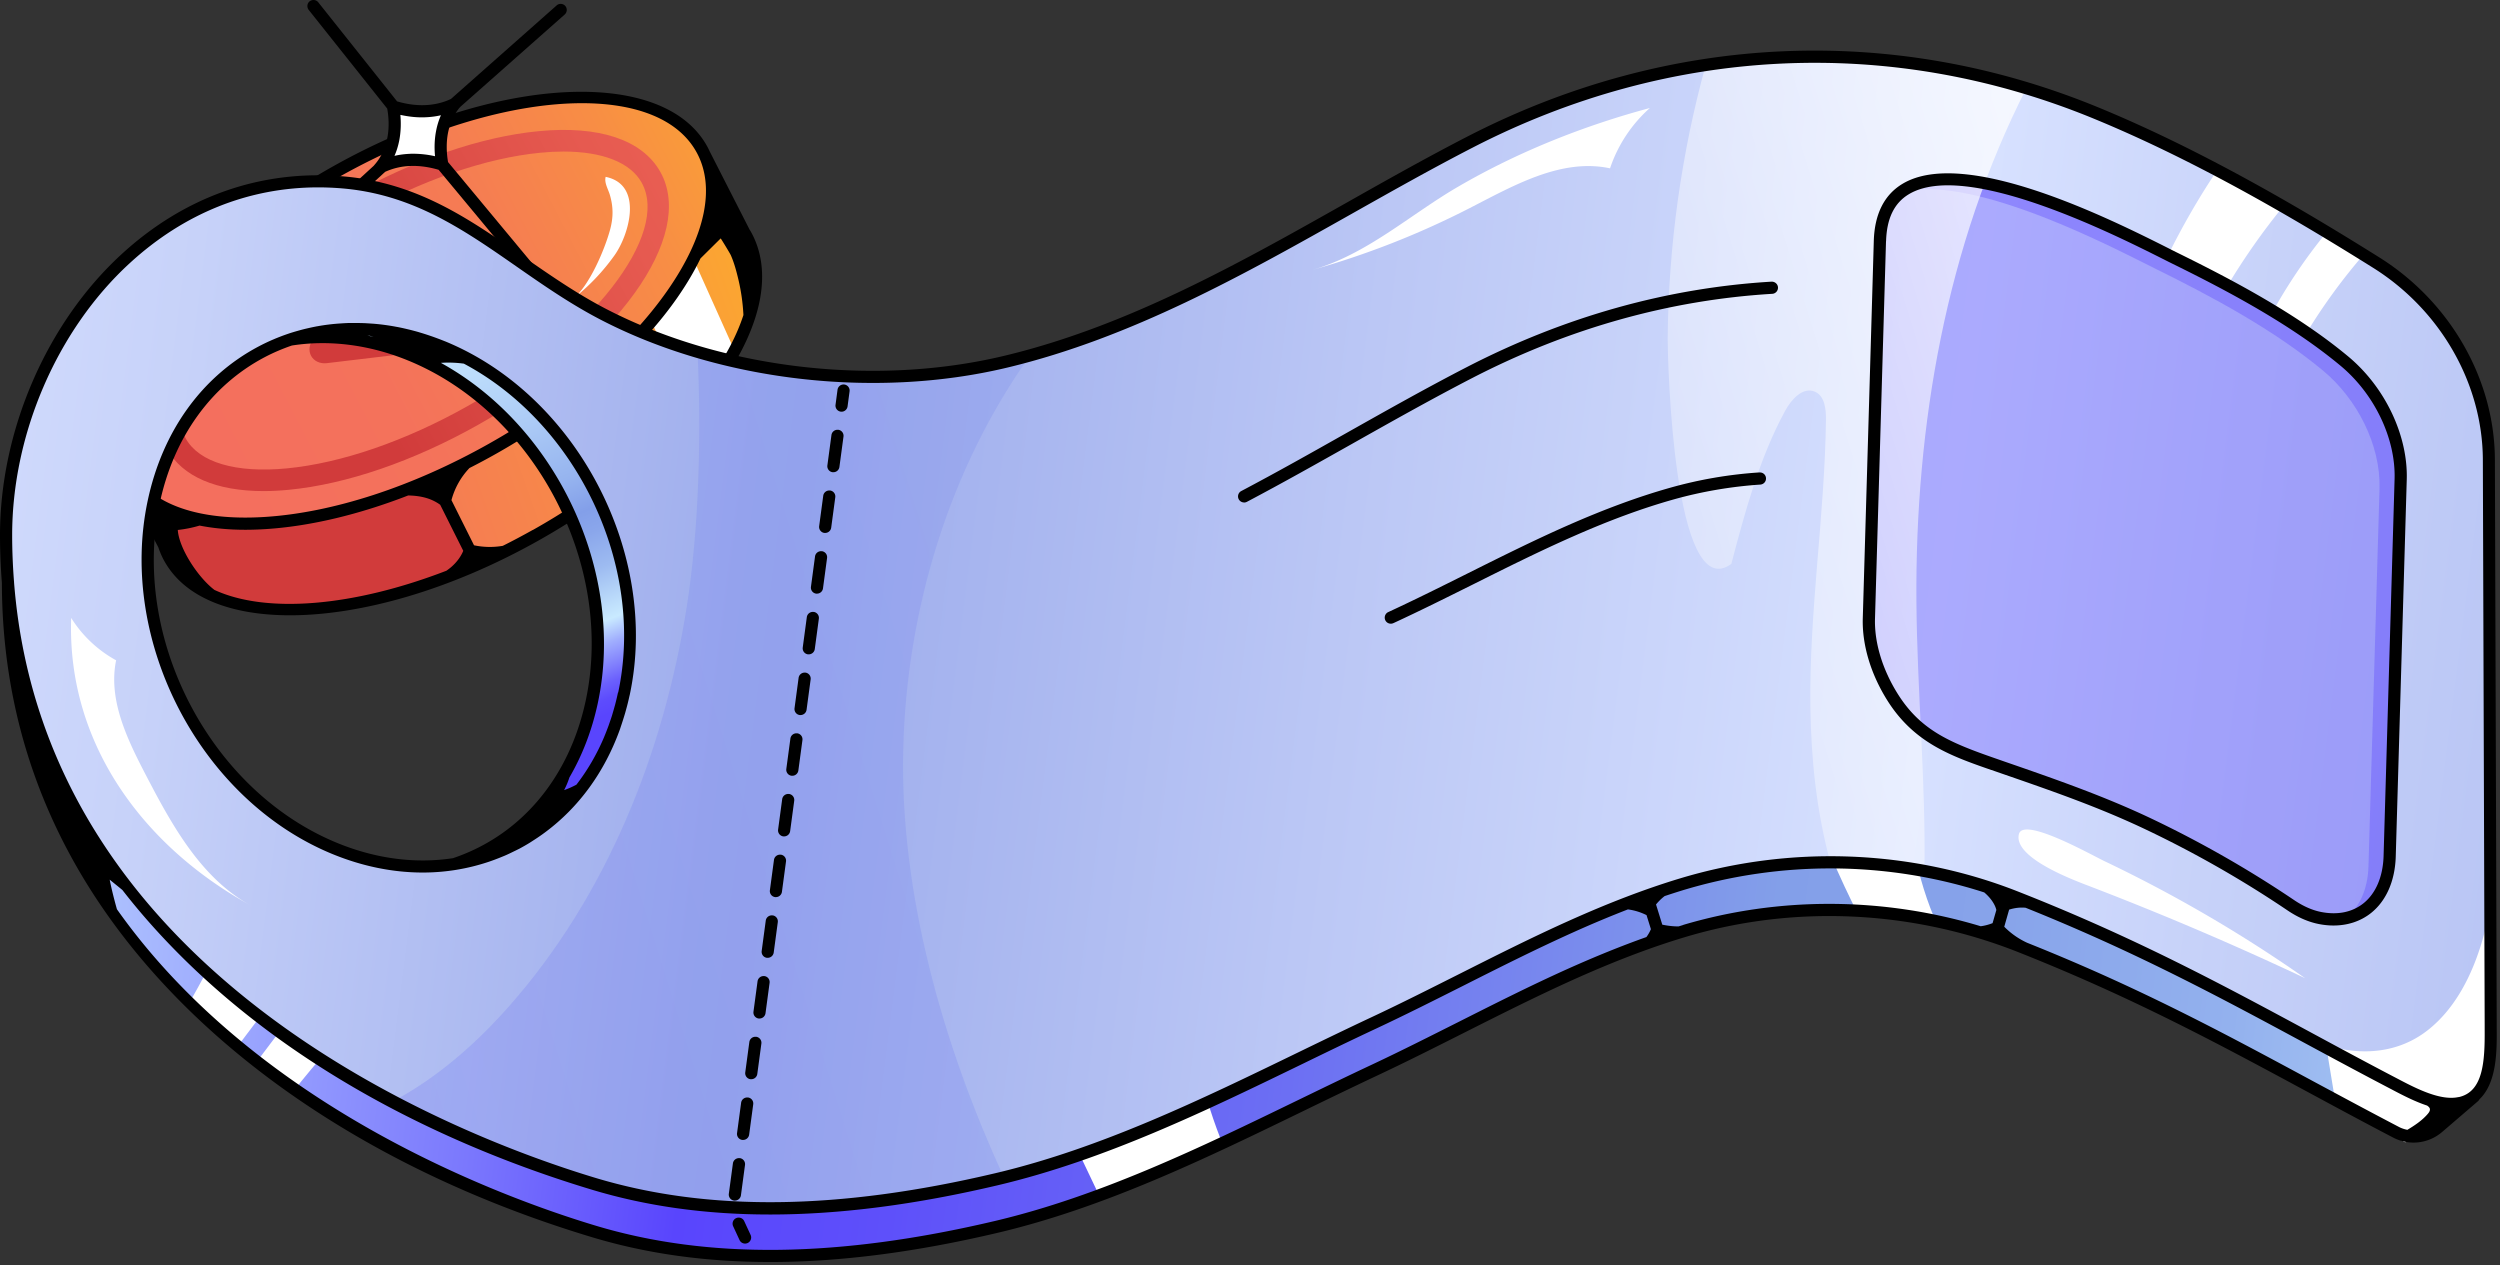 <svg width="411" height="208" fill="none" xmlns="http://www.w3.org/2000/svg"><rect width="100%" height="100%" fill="#333333" stroke="none"/><path d="M120.42 56.925c-1.66 3.22-3.92 6.53-6.73 9.83-6.31 7.48-15.36 14.9-26.25 21.03-3.09 1.75-6.21 3.3-9.29 4.67-22.96 10.23-44.61 10.24-50.86-.85-.18-.32-.34-.64-.5-.97-5.81-12.74 9.52-34.11 35.01-48.44 26.13-14.71 53.07-16.41 60.14-3.82 2.82 5.03 2.07 11.57-1.52 18.54v.01z" fill="url(#a)"/><path d="M77.67 92.365c-22.96 10.23-44.61 10.24-50.86-.85-.18-.32-.34-.64-.5-.97l2.8-12.62 42.49.73 6.07 13.7v.01z" fill="#D13B3B"/><path d="M120.45 56.955c-1.66 3.22-3.92 6.53-6.73 9.83l-8-16.75 5.82-12.92 8.91 19.84z" fill="#fff"/><path d="M80.823 73.833c26.135-14.696 41.583-36.815 34.504-49.403-7.078-12.589-34.004-10.88-60.138 3.816C29.054 42.943 13.606 65.061 20.684 77.65c7.08 12.588 34.004 10.88 60.14-3.817z" fill="url(#b)"/><path d="M43.33 80.735c-7.78 0-13.34-2.39-15.87-6.89-2.96-5.26-1.29-12.56 4.68-20.56 5.68-7.6 14.66-15.07 25.29-21.05 10.63-5.98 21.68-9.77 31.12-10.67 9.94-.96 17.041 1.42 20.001 6.68 5.93 10.55-7.23 28.82-29.97 41.61-10.63 5.98-21.68 9.77-31.12 10.67-1.44.14-2.81.21-4.13.21zm49.3-55.82c-1.19 0-2.44.06-3.75.19-8.96.86-19.52 4.49-29.72 10.23-10.21 5.74-18.8 12.87-24.18 20.08-5.01 6.71-6.63 12.8-4.43 16.7 2.2 3.91 8.24 5.69 16.58 4.89 8.96-.86 19.52-4.49 29.72-10.23 20.3-11.42 33.411-28.26 28.621-36.78-1.85-3.29-6.44-5.08-12.83-5.08h-.01z" fill="url(#c)"/><path d="M123.45 38.095c-.07-.13-.16-.24-.23-.37l-6.51-12.76c-.16-.34-.32-.68-.51-1.01-7.34-13.05-34.93-11.51-61.51 3.43-12.77 7.18-23.44 16.34-30.04 25.79-6.75 9.66-8.47 18.53-4.85 24.98.04.06.08.12.11.18l6.12 11.65c.27.8.6 1.58 1.02 2.31 3.34 5.95 10.89 8.86 20.63 8.86 11.64 0 26.41-4.16 40.87-12.3 12.77-7.18 23.44-16.34 30.04-25.79 6.75-9.66 8.47-18.53 4.85-24.98l.01.01zM21.66 77.345l-.16-.31s-.03-.03-.04-.05c-3.09-5.72-1.38-13.76 4.84-22.67 6.43-9.21 16.87-18.16 29.38-25.19 14.27-8.03 28.78-12.16 40-12.16 8.92 0 15.77 2.61 18.78 7.97 3.23 5.74 1.54 13.85-4.75 22.85-6.43 9.21-16.87 18.16-29.38 25.19-12.51 7.04-25.58 11.3-36.79 12.01-10.84.69-18.59-2.03-21.88-7.64zm52.45 15.94c-.23.19-.47.36-.71.54-15.38 5.93-29.63 7.09-38.14 3.16-2.66-2.01-5.83-6.8-6.03-9.86 1.21-.13 2.41-.37 3.58-.72 2.29.45 4.81.69 7.54.69 1.08 0 2.18-.04 3.32-.11 7.27-.46 15.29-2.37 23.43-5.53 1.13.02 2.25.16 3.32.52.69.24 1.36.58 1.95 1.01l3.79 7.57c-.43 1.05-1.17 1.98-2.04 2.72l-.01.01zm13.47-6.16c-1.64.92-3.28 1.79-4.92 2.61-1.56.27-3.18.24-4.73-.09l-3.71-7.42c.52-1.97 1.55-3.81 2.96-5.28a111.337 111.337 0 0 0 17.35-10.91 8.97 8.97 0 0 1 3.17.47l4.86 8.87c-.17.86-.52 1.69-1 2.44-4.24 3.34-8.93 6.49-13.97 9.32l-.01-.01zm29.38-25.19c-2.56 3.66-5.76 7.28-9.46 10.76-.39.18-.78.34-1.18.49-.76.29-1.6.52-2.4.51l-4.31-7.87c-.01-1.9.55-3.81 1.57-5.41 3.99-3.7 7.44-7.56 10.17-11.48 1.53-2.2 2.8-4.35 3.81-6.45l3.32-3.29c.02-.02 1.55 2.48 1.67 2.77.56 1.27.93 2.68 1.25 4.02.45 1.91.72 3.85.82 5.81-1.03 3.18-2.78 6.58-5.26 10.13v.01z" fill="#000"/><path d="M94.14 49.175a34.76 34.76 0 0 0 6.88-7.19c2.43-3.42 4.8-11.62-1.45-12.91-.26 1 .43 2.02.72 3.06.55 1.94.54 3.65.01 5.62-.88 3.25-3.43 9.31-6.16 11.43v-.01z" fill="#fff"/><path d="M51.13 58.475c-.46-.88-.28-1.99.46-2.82l10.63-12c1.03-1.16 2.78-1.43 3.93-.6 1.14.82 1.24 2.43.21 3.59l-6.37 7.2 17.9-2.14c1.54-.18 2.8.81 2.83 2.22.03 1.41-1.2 2.7-2.73 2.88l-24.28 2.9c-1.1.13-2.12-.35-2.58-1.23zM67.28 40.135c-.64-1.22-.03-2.8 1.37-3.53 1.4-.73 3.05-.34 3.69.88.64 1.22.03 2.8-1.36 3.53h-.01c-1.4.74-3.05.35-3.69-.87v-.01z" fill="#D13B3B"/><path d="M63.04 27.075c3.01-.8 6.17-1 9.26-.58-.04-2.93-.04-5.99 1.32-8.59-2.93.71-6.02.77-8.97.18.24 1.58.49 3.18.35 4.77-.14 1.59-.69 3.21-1.84 4.32.35-.24.73-.43 1.14-.55" fill="#fff"/><path d="m75.58 17.695.11-.14 17.15-15.17c.41-.37.45-1 .09-1.41-.37-.41-1-.45-1.41-.09l-17.38 15.38c-1.3.62-2.76.97-4.35 1.02-1.46.05-2.98-.17-4.51-.62L52.32.375c-.34-.43-.97-.5-1.41-.16-.43.34-.5.97-.16 1.41l12.91 16.23c.21 1.18.38 2.93.02 4.8-.4 2.05-1.26 3.43-1.92 4.22l-.33.39-9.99 9.15a.997.997 0 0 0-.06 1.41c.2.21.47.32.74.32.24 0 .48-.09.68-.26l10.51-9.63c1.3-.59 2.72-.93 4.24-.97 1.47-.05 3.01.18 4.56.63l13.75 16.55c.2.24.48.36.77.36.23 0 .45-.08.64-.23.42-.35.48-.98.13-1.41l-13.74-16.54c-.28-1.64-.29-3.27-.02-4.73.31-1.62.98-3.08 1.92-4.23l.02.01zm-8.07 7.59c-.92.03-1.8.14-2.66.34.33-.74.61-1.61.8-2.6.28-1.51.28-2.95.17-4.14 1.36.3 2.71.45 4.02.4.92-.03 1.81-.14 2.65-.34-.36.82-.63 1.69-.8 2.6-.25 1.3-.31 2.71-.17 4.14a16.48 16.48 0 0 0-3.59-.41h-.43l.01.01z" fill="#000"/><path d="M409.49 172.225v-.03c-.05-19.21-.27-87.96-.27-87.96-.05-13.34-7.5-25.51-18.53-32.42-14.6-9.15-30.11-18.03-46.07-24.59-34.23-14.08-70.32-12.02-102.95 4.81-25.01 12.9-48.47 29.4-76.23 36.07-21.36 5.13-46.72 2.32-66.23-7.81-14.86-7.72-25.06-20.16-42.8-21.67-31.1-2.63-53.41 25.68-55.23 54.23-.08 1.26-.12 2.52-.12 3.77 0 28.07 11.8 51.01 29.77 68.79 5.25 5.2 11.03 9.95 17.2 14.27 14.96 10.47 32.2 18.34 49.7 23.61 18.87 5.67 40.85 5.22 66.19-.77 5.84-1.38 11.56-3.2 17.19-5.29 6.84-2.54 13.55-5.49 20.19-8.6 8.29-3.87 16.47-7.99 24.67-11.84 10.8-5.06 21.34-10.85 32.23-15.75 5.9-2.66 11.9-5.06 18.1-6.94 9.55-2.91 19.5-4.11 29.36-3.57 4.37.24 8.71.82 13 1.74 4.31.93 8.55 2.2 12.69 3.83 20.98 8.25 36.4 16.85 52.74 25.63 3.22 1.74 6.48 3.48 9.83 5.23.48.25 1 .52 1.56.8 1.77-1.23 3.39-2.66 5.05-4.04.94-.78 1.9-1.55 2.88-2.29 1.05-.81 2.12-1.6 3.19-2.38.2-.14.39-.29.59-.43.44-.32.88-.63 1.32-.95.33-.24.67-.47 1-.71 0-.52-.01-2.19-.02-4.74zm-306.86-58.21c-4.86 22.78-26.1 34.19-47.45 25.48-21.34-8.72-34.7-34.25-29.84-57.03 4.86-22.78 26.11-34.19 47.45-25.48 21.34 8.72 34.7 34.25 29.84 57.03z" fill="url(#d)"/><path d="m49.57 158.145-11.98-5.96c-2.02 4.55-4.3 8.98-6.82 13.27 2.5 2.48 5.14 4.85 7.87 7.13 3.63-4.82 7.27-9.64 10.93-14.44zM53.26 159.975c-1.16 1.52-2.33 3.03-3.49 4.55-2.67 3.52-5.32 7.05-7.98 10.58 2.02 1.58 4.06 3.13 6.18 4.61 4.29-5.42 8.87-10.61 13.72-15.54l-8.43-4.2zM201.24 188.665c-6.64 3.11-13.35 6.06-20.19 8.6-1.89-3.97-3.78-7.94-5.67-11.92l21.76-9.55c1 4.39 2.38 8.7 4.1 12.87zM318.6 152.305c-4.29-.92-8.63-1.5-13-1.74-1.64-3.22-3.17-6.5-4.59-9.83l13.69-.98c.78 4.32 2.1 8.55 3.9 12.55zM406.57 178.605l-.03.48c-1.07.78-2.14 1.57-3.19 2.38-.98.74-1.94 1.51-2.88 2.29-1.66 1.38-3.28 2.81-5.05 4.04-.56-.28-1.08-.55-1.56-.8-3.35-1.75-6.61-3.49-9.83-5.23l-1.44-8.8 23.69 2.79c.42.87.36 1.89.29 2.85z" fill="#fff"/><path d="m409.45 168.505-.08-25.2-.21-67.72c-.05-13.35-7.5-25.51-18.53-32.42-.69-.43-1.38-.86-2.07-1.28-2-1.25-4.02-2.49-6.06-3.71-2.37-1.43-4.76-2.84-7.17-4.22a300.16 300.16 0 0 0-10.83-5.98c-6.54-3.45-13.2-6.63-19.94-9.41-3.78-1.56-7.59-2.92-11.41-4.08-17.47-5.32-35.26-6.55-52.7-3.89-13.25 2.03-26.3 6.32-38.84 12.78-21.58 11.13-42.01 24.95-65.05 32.81-2.37.82-4.77 1.56-7.2 2.23-1.32.37-2.64.72-3.98 1.04-14.22 3.42-30.21 3.31-45.07-.12-1.9-.44-3.78-.94-5.64-1.48-5.43-1.61-10.66-3.68-15.52-6.21-14.86-7.72-25.06-20.16-42.8-21.67C23.88 27.225 1 58.205 1 87.975c0 1.65.04 3.29.12 4.91 2.04 40.72 29.3 70.17 63.39 88.22.9.47 1.8.94 2.7 1.4 9.78 4.97 20.07 9.01 30.46 12.13 18.87 5.68 40.85 5.22 66.19-.77.39-.09.79-.19 1.18-.29 1.48-.36 2.95-.75 4.41-1.17 19.63-5.58 38-15.6 56.46-24.26 10.8-5.07 21.34-10.85 32.23-15.76 5.9-2.65 11.9-5.05 18.1-6.94a85.35 85.35 0 0 1 24.67-3.69c5.19 0 10.37.47 15.47 1.42 5.07.95 10.07 2.38 14.91 4.28 20.3 7.98 35.39 16.29 51.14 24.77 3.75 2.02 7.53 4.05 11.43 6.09 2.54 1.32 6.29 3.32 9.49 3.15a5.4 5.4 0 0 0 1.07-.13c2.09-.47 3.32-1.85 4.03-3.63.67-1.63.9-3.58.98-5.45v-.03c.05-1.33.03-2.62.02-3.72zm-306.88-54.46c-4.86 22.78-26.1 34.19-47.45 25.48-21.34-8.72-34.7-34.25-29.84-57.03 4.86-22.78 26.11-34.19 47.45-25.48 21.34 8.72 34.7 34.25 29.84 57.03z" fill="url(#e)"/><path style="mix-blend-mode:multiply" opacity=".25" d="M165.04 193.575c-.39.1-.79.2-1.18.29-25.34 5.99-47.32 6.45-66.19.77-10.39-3.12-20.68-7.16-30.46-12.13-.9-.46-1.8-.93-2.7-1.4 7.24-3.82 13.66-9.44 19.12-15.61 16.09-18.19 25.47-41.67 29.26-65.66 2.06-13.07 2.42-28.64 1.78-41.98 1.86.54 3.74 1.04 5.64 1.48 14.86 3.43 30.85 3.54 45.07.12 1.34-.32 2.66-.67 3.98-1.04-13.31 18.65-20.33 41.86-20.87 64.89-.55 23.74 6.6 48.62 16.55 70.27z" fill="url(#f)"/><path d="M409.39 148.725c-.31 1.94-.71 3.87-1.26 5.76-1.62 5.59-4.38 11.27-9.06 14.92-4.79 3.73-10.74 4.18-16.39 2.51-.08.1-.17.2-.25.31 3.75 2.02 7.53 4.05 11.43 6.09 2.54 1.32 6.29 3.32 9.49 3.15a5.4 5.4 0 0 0 1.07-.13c2.09-.47 3.32-1.85 4.03-3.63.67-1.63.9-3.58.98-5.45v-.03c.05-1.33.03-2.62.02-3.72l-.06-19.78zM365.96 47.375c2.79-4.69 5.92-9.18 9.38-13.42a300.16 300.16 0 0 0-10.83-5.98c-3.05 4.55-5.78 9.31-8.2 14.22 3.18 1.78 6.38 3.57 9.65 5.18zM379.099 54.885c2.78-4.59 5.95-8.94 9.46-13-2-1.25-4.02-2.49-6.06-3.71a88.773 88.773 0 0 0-8.68 12.73c1.93 1.04 3.58 2.59 5.28 3.98z" fill="#fff"/><path d="M102.58 114.045c-3.32 15.59-14.32 25.85-27.76 27.98 10.98-3.7 19.59-13.19 22.46-26.67 4.86-22.78-8.5-48.31-29.84-57.03-6.75-2.76-13.49-3.5-19.71-2.5 7.58-2.57 16.28-2.37 25 1.19 21.35 8.71 34.71 34.25 29.85 57.03z" fill="url(#g)"/><path opacity=".35" d="M381.39 150.925c-1.72-.34-3.31-1.11-4.76-2.09-6.53-4.4-14.31-9.03-23.35-13.34-8.32-3.96-16.88-6.84-25.56-9.86-7.01-2.43-12.5-4.53-16.58-11.04-2.51-4.01-4-8.64-3.87-12.94l1.81-62c.66-22.55 40.56-1.1 48.61 2.86 9.5 4.68 19.63 10.1 27.75 16.86 5.49 4.57 9.46 12.13 9.25 19.41l-1.81 62c-.22 7.38-5.11 11.41-11.48 10.13l-.01.01z" fill="#5945FD"/><path opacity=".35" d="m394.69 78.785-1.81 62.01c-.17 5.64-3.06 9.32-7.27 10.17 2.25-1.74 3.66-4.7 3.77-8.59l1.81-62c.22-7.28-3.75-14.84-9.24-19.41-8.13-6.76-18.26-12.18-27.75-16.86-5.99-2.95-29.59-15.57-41.57-12.56 10.06-7.49 38.41 7.69 45.06 10.97 9.5 4.68 19.63 10.1 27.75 16.86 5.49 4.57 9.46 12.13 9.25 19.41z" fill="#5945FD"/><path d="M315.06 98.975c.12 14.73 1.55 29.49 1.32 44.2-5.1-.95-10.28-1.42-15.47-1.42-2.26-8.22-3.16-16.88-3.28-25.43-.22-15.86 2.36-31.48 2.56-47.33.02-1.77-.22-3.93-1.84-4.61-1.96-.82-3.85 1.27-4.86 3.13-4.26 7.84-6.58 16.56-8.86 25.19-9.57 7-10.48-34.08-10.46-36.95.11-15.24 2.22-30.47 6.28-45.16 17.44-2.66 35.23-1.43 52.7 3.89-13.18 25.86-18.32 55.41-18.09 84.49z" fill="url(#h)"/><path d="m327.39 126.585 1.78.62c8.21 2.84 15.97 5.53 23.67 9.2 8.03 3.82 15.84 8.28 23.22 13.26 1.7 1.15 3.42 1.9 5.12 2.24.84.17 1.66.25 2.46.25 2.32 0 4.45-.7 6.15-2.05 2.51-2 3.95-5.29 4.07-9.28l1.81-62c.21-7.24-3.56-15.17-9.61-20.21-8.35-6.95-18.82-12.49-27.95-16.99-.45-.22-1.01-.5-1.65-.83-9.11-4.58-33.31-16.76-43.66-10.59-3.02 1.8-4.62 4.97-4.75 9.42 0 .23-1.81 62-1.81 62-.13 4.36 1.3 9.16 4.02 13.5 4.42 7.05 10.58 9.19 17.1 11.46h.03zm-17.32-86.91c.11-3.77 1.34-6.31 3.77-7.76 9.41-5.61 33.74 6.63 41.73 10.65.65.33 1.21.61 1.66.83 9.03 4.45 19.36 9.92 27.55 16.73 5.59 4.65 9.08 11.96 8.89 18.61l-1.81 62c-.1 3.39-1.28 6.16-3.32 7.78-1.84 1.46-4.25 1.95-6.97 1.41-1.44-.29-2.92-.94-4.4-1.94a181.68 181.68 0 0 0-23.48-13.41c-7.8-3.71-15.97-6.54-23.88-9.28l-1.78-.62c-7.48-2.6-12.29-4.61-16.06-10.63-2.51-4.02-3.84-8.42-3.72-12.38l1.81-62 .01.01zM204.53 82.615c.16 0 .32-.04.47-.12 5.8-3.06 11.62-6.34 17.25-9.51 6.46-3.64 13.15-7.41 19.83-10.86 15.83-8.16 32.41-12.81 49.28-13.82.55-.03.97-.51.94-1.06-.03-.55-.51-.96-1.06-.94-17.15 1.02-34 5.75-50.08 14.04-6.71 3.46-13.41 7.24-19.89 10.89-5.61 3.17-11.42 6.44-17.2 9.49a.996.996 0 0 0 .47 1.88l-.01.01zM289.28 77.665c-4.98.32-9.94 1.17-14.74 2.53-5.17 1.46-10.64 3.47-16.73 6.15-5.57 2.45-11.11 5.22-16.48 7.9-4.28 2.14-8.71 4.35-13.1 6.38-.5.23-.72.83-.49 1.33.17.37.53.58.91.58.14 0 .28-.03.42-.09 4.42-2.04 8.86-4.26 13.16-6.4 5.34-2.67 10.86-5.43 16.39-7.86 6-2.65 11.39-4.63 16.46-6.06 4.66-1.31 9.48-2.14 14.32-2.46.55-.04.97-.51.93-1.06a.991.991 0 0 0-1.06-.93l.01-.01zM138.35 67.675h-.13a1 1 0 0 1-.86-1.12l.33-2.48a1 1 0 0 1 1.12-.86 1 1 0 0 1 .86 1.12l-.33 2.48c-.07.5-.5.87-.99.87v-.01zM122.49 204.445c-.38 0-.74-.21-.91-.58l-1.05-2.27c-.23-.5-.02-1.1.49-1.33.5-.23 1.1-.02 1.33.49l1.05 2.27c.23.5.01 1.1-.49 1.33-.14.06-.28.09-.42.09z" fill="#000"/><path d="M410.46 169.195v-.69l-.3-92.92c-.04-13.2-7.32-25.95-19-33.27-11.29-7.07-28.37-17.33-46.22-24.67-33.87-13.93-70.73-12.21-103.79 4.85-6.71 3.46-13.4 7.23-19.88 10.89-17.66 9.96-35.93 20.25-56.13 25.1-21.37 5.13-46.48 2.17-65.54-7.72-4.85-2.52-9.25-5.59-13.52-8.55-9-6.27-17.51-12.19-29.65-13.22-13.48-1.15-26.1 3.29-36.47 12.82C7.65 53.125 0 70.815 0 87.985c0 2.65.11 5.27.31 7.85.05 26.34 10.13 49.7 29.96 69.43 16.94 16.85 40.15 30.04 67.12 38.15 9.01 2.71 18.7 4.06 29.23 4.06 11.45 0 23.89-1.61 37.48-4.82 17.54-4.15 34.14-12.21 50.19-20.01 3.95-1.92 8.04-3.9 12.05-5.79 4.82-2.26 9.66-4.7 14.34-7.06 5.83-2.94 11.85-5.97 17.88-8.69 6.86-3.09 12.99-5.42 18.75-7.13 17.7-5.25 37.03-4.35 54.42 2.53 18.72 7.41 32.76 14.98 47.61 22.99 4.54 2.45 9.24 4.99 14.09 7.52a7.21 7.21 0 0 0 8.07-.93l5.87-5.04c.1-.09.18-.19.24-.31 2.9-2.74 2.88-8.07 2.85-11.56v.02zm-139.8-15.14c-4.06 1.44-8.33 3.17-12.93 5.23-6.07 2.73-12.11 5.78-17.96 8.73-4.67 2.35-9.5 4.79-14.29 7.04-4.03 1.89-8.12 3.88-12.08 5.8-15.96 7.75-32.46 15.76-49.78 19.86-25.73 6.08-47.21 6.34-65.67.79-15.6-4.69-55.71-19.45-78.73-52.03-.45-1.61-.86-3.22-1.19-4.86.7.57 1.4 1.13 2.09 1.7 3 3.86 6.32 7.59 9.98 11.21 21.45 21.2 48.42 32.41 67.27 38.08 9.01 2.71 18.7 4.06 29.23 4.06 11.45 0 23.89-1.61 37.48-4.82 17.54-4.15 34.14-12.21 50.2-20.01 3.95-1.92 8.03-3.9 12.05-5.78 4.82-2.26 9.66-4.7 14.35-7.06 5.82-2.94 11.85-5.97 17.87-8.68 3.17-1.43 6.19-2.69 9.08-3.81 1.06.14 2.1.46 3.06.94l.72 2.31c-.2.47-.45.91-.75 1.31v-.01zm6.07-1.99-.78.24c-.9 0-1.79-.11-2.67-.29l-1.03-3.32c.42-.51.89-.98 1.42-1.38.96-.32 1.92-.63 2.86-.92 16.3-4.96 33.75-4.81 49.68.32.57.49 1.08 1.04 1.47 1.68.23.37.42.78.52 1.21l-.62 2.16c-.63.25-1.28.42-1.95.51-15.95-4.81-33.07-4.92-48.91-.22l.01.01zm122.42 31.03c-.93 1.1-2.14 1.9-3.38 2.65-.5-.1-.99-.26-1.45-.51-4.8-2.51-9.5-5.04-14.04-7.48-14.69-7.92-28.59-15.41-47.01-22.76-1.4-.64-2.69-1.54-3.77-2.64l.8-2.81c.87-.28 1.8-.4 2.71-.31 18.07 7.25 31.82 14.65 46.33 22.48 4.54 2.45 9.24 4.98 14.05 7.49l.13.07c1.53.8 3.47 1.81 5.49 2.48.19.13.38.28.45.49.09.31-.11.62-.32.86l.01-.01zm5.04-2.74c-2.98.67-7.05-1.46-9.74-2.86l-.13-.07c-4.8-2.5-9.49-5.03-14.02-7.48-15.12-8.16-29.41-15.86-48.65-23.42-17.57-6.9-37.36-7.63-55.7-2.04-5.61 1.71-11.57 3.99-18.21 6.98-6.07 2.73-12.11 5.78-17.95 8.72-4.67 2.35-9.5 4.79-14.3 7.04-4.03 1.89-8.11 3.87-12.07 5.79-15.96 7.75-32.46 15.77-49.79 19.86-25.72 6.08-47.2 6.34-65.67.79-21.68-6.52-90.56-32.38-95.65-97.94v-.1c0-.02-.01-.04-.01-.05-.19-2.48-.3-5.01-.3-7.61 0-16.62 7.4-33.75 19.32-44.69 8.93-8.21 19.58-12.47 31-12.47 1.31 0 2.63.06 3.96.17 11.61.99 19.9 6.76 28.68 12.87 4.31 3 8.78 6.11 13.74 8.69 19.46 10.11 45.11 13.13 66.93 7.89 20.47-4.92 38.86-15.28 56.64-25.3 6.46-3.64 13.14-7.41 19.82-10.85 32.54-16.78 68.8-18.48 102.12-4.77 17.71 7.28 34.68 17.48 45.91 24.51 11.1 6.95 18.02 19.05 18.06 31.58l.3 92.92v.7c.04 5.37-.26 10.26-4.26 11.15l-.03-.01z" fill="#000"/><path d="M137.81 70.665a.995.995 0 0 0-1.12.86l-.67 4.99c-.07.55.31 1.05.86 1.12h.13a1 1 0 0 0 .99-.87l.67-4.99a.995.995 0 0 0-.86-1.12v.01zM125.66 160.475a.995.995 0 0 0-1.12.86l-.67 4.99c-.07.55.31 1.05.86 1.12h.13a1 1 0 0 0 .99-.87l.67-4.99a.995.995 0 0 0-.86-1.12v.01zM127.01 150.495a.995.995 0 0 0-1.12.86l-.67 4.99c-.07.55.31 1.05.86 1.12h.13a1 1 0 0 0 .99-.87l.67-4.99a.995.995 0 0 0-.86-1.12v.01zM122.96 180.435a.995.995 0 0 0-1.12.86l-.67 4.99c-.07.55.31 1.05.86 1.12h.14a1 1 0 0 0 .99-.87l.67-4.99a.995.995 0 0 0-.86-1.12l-.01.01zM121.61 190.405a1 1 0 0 0-1.12.86l-.67 4.99c-.07.55.31 1.05.86 1.12h.14a1 1 0 0 0 .99-.87l.67-4.99a.995.995 0 0 0-.86-1.12l-.01.01zM128.36 140.515a.995.995 0 0 0-1.12.86l-.67 4.99c-.07.55.31 1.05.86 1.12h.13a1 1 0 0 0 .99-.87l.67-4.99a.995.995 0 0 0-.86-1.12v.01zM124.31 170.455a.995.995 0 0 0-1.12.86l-.67 4.99c-.07.55.31 1.05.86 1.12h.13a1 1 0 0 0 .99-.87l.67-4.99a.995.995 0 0 0-.86-1.12v.01zM129.71 130.535a.995.995 0 0 0-1.12.86l-.67 4.99c-.07.55.31 1.05.86 1.12h.13a1 1 0 0 0 .99-.87l.67-4.99a.995.995 0 0 0-.86-1.12v.01zM135.11 90.625a.995.995 0 0 0-1.12.86l-.67 4.99c-.07.55.31 1.05.86 1.12h.13a1 1 0 0 0 .99-.87l.67-4.99a.995.995 0 0 0-.86-1.12v.01zM136.46 80.645a.995.995 0 0 0-1.12.86l-.67 4.99c-.07.55.31 1.05.86 1.12h.13a1 1 0 0 0 .99-.87l.67-4.99a.995.995 0 0 0-.86-1.12v.01zM133.76 100.605a.995.995 0 0 0-1.12.86l-.67 4.99c-.07.55.31 1.05.86 1.12h.13a1 1 0 0 0 .99-.87l.67-4.99a.995.995 0 0 0-.86-1.12v.01zM131.06 120.565a.995.995 0 0 0-1.12.86l-.67 4.99c-.07.55.31 1.05.86 1.12h.13a1 1 0 0 0 .99-.87l.67-4.99a.995.995 0 0 0-.86-1.12v.01zM132.41 110.585a.995.995 0 0 0-1.12.86l-.67 4.99c-.07.55.31 1.05.86 1.12h.13a1 1 0 0 0 .99-.87l.67-4.99a.995.995 0 0 0-.86-1.12v.01z" fill="#000"/><path d="M271.24 17.755c-3 2.66-5.28 6.12-6.55 9.92-7.99-1.71-15.81 2.81-23.08 6.54-8.3 4.26-17.02 7.68-26 10.2 9.08-2.55 16.19-9.13 24.14-13.74 9.8-5.7 20.55-9.98 31.49-12.92zM343.66 145.745c11.95 4.58 23.72 9.61 35.3 15.07a229.913 229.913 0 0 0-32.96-19.23c-2.23-1.06-13.36-7.36-14.09-4.46-.99 3.93 9.28 7.67 11.76 8.62h-.01zM11.71 101.595c1.81 2.9 4.38 5.32 7.38 6.96-1.33 6.46 1.8 12.92 4.84 18.77 4.31 8.29 9.09 17.03 17.28 21.53-17.32-9.51-30.23-26.33-29.51-47.26h.01z" fill="#fff"/><path d="M73.11 56.095c-.63-.26-1.26-.49-1.89-.72-.11-.04-.21-.07-.32-.11-.52-.18-1.04-.35-1.56-.51-.14-.04-.28-.08-.43-.13-.5-.15-1.01-.28-1.51-.41l-.38-.09c-.58-.14-1.16-.27-1.75-.38-.04 0-.08-.02-.12-.02-1.27-.24-2.53-.41-3.79-.51l-.46-.03c-.45-.03-.89-.06-1.34-.07-.22 0-.44-.01-.66-.02h-1.1c-.26 0-.52 0-.79.02-.3.01-.59.03-.89.05-1.35.08-2.68.24-3.99.48-.04 0-.08.01-.12.02-.47.09-.94.19-1.41.3-.07.02-.15.03-.22.05-.47.11-.93.23-1.39.36-.06.02-.12.04-.18.05-.48.14-.95.28-1.42.44-1.67.57-3.3 1.26-4.87 2.09-9.32 4.93-15.8 13.92-18.23 25.32-4.95 23.2 8.71 49.29 30.44 58.16 4.92 2.01 9.92 3.01 14.78 3.01a33.994 33.994 0 0 0 10.85-1.77c.65-.22 1.29-.46 1.93-.72l.66-.27c.52-.22 1.03-.47 1.54-.72.23-.11.46-.22.69-.34.04-.02.09-.04.13-.06.62-.33 1.23-.68 1.83-1.05l.51-.33c.52-.33 1.04-.68 1.54-1.04l.45-.33c5.53-4.11 9.73-9.88 12.25-16.84.06-.16.11-.32.16-.48.22-.64.43-1.3.63-1.96.08-.25.15-.51.22-.77.21-.75.4-1.51.57-2.29l.06-.24c4.95-23.2-8.71-49.29-30.45-58.16l.03.02zm-12.35-.9c.22.06.44.13.66.2-.33-.08-.66-.16-.99-.22.11 0 .22.02.33.03v-.01zm13.77 85.88c-6.13.95-12.64.14-19.03-2.47-20.88-8.52-34-33.6-29.24-55.89 2.31-10.81 8.42-19.32 17.21-23.97 1.46-.77 2.97-1.41 4.51-1.94 6.17-.97 12.76-.13 19.08 2.45 20.88 8.52 34 33.6 29.24 55.89-2.71 12.71-10.64 22.15-21.77 25.92v.01zm27.07-27.23c-.14.67-.3 1.33-.47 1.99l-.06.21c-.15.55-.31 1.09-.47 1.63-.12.39-.26.77-.39 1.15-.07.2-.13.4-.21.6-.21.56-.42 1.12-.65 1.66v.01c-1.22 2.9-2.77 5.55-4.59 7.91-.65.34-1.32.65-2.02.89.35-.67.64-1.37.87-2.08 2.12-3.63 3.71-7.74 4.67-12.23 4.59-21.5-6.81-45.47-25.8-55.93 1.26-.09 2.53-.04 3.78.13 18.6 9.88 29.82 33.19 25.37 54.07l-.03-.01z" fill="#000"/><defs><linearGradient id="a" x1="-67.57" y1="115.235" x2="175.18" y2="29.465" gradientUnits="userSpaceOnUse"><stop offset=".27" stop-color="#F46F5E"/><stop offset=".42" stop-color="#F4725B"/><stop offset=".55" stop-color="#F57C53"/><stop offset=".67" stop-color="#F88D45"/><stop offset=".78" stop-color="#FBA532"/><stop offset=".86" stop-color="#FFBC21"/></linearGradient><linearGradient id="b" x1="-42.168" y1="108.236" x2="169.222" y2="-1.484" gradientUnits="userSpaceOnUse"><stop offset=".35" stop-color="#F46F5E"/><stop offset=".48" stop-color="#F4725B"/><stop offset=".59" stop-color="#F57C53"/><stop offset=".69" stop-color="#F88D45"/><stop offset=".79" stop-color="#FBA532"/><stop offset=".86" stop-color="#FFBC21"/></linearGradient><linearGradient id="c" x1="-25.14" y1="102.515" x2="188.85" y2="-15.735" gradientUnits="userSpaceOnUse"><stop offset=".38" stop-color="#D13B3B"/><stop offset=".42" stop-color="#D5423F"/><stop offset=".59" stop-color="#E65A50"/><stop offset=".75" stop-color="#F0695A"/><stop offset=".88" stop-color="#F46F5E"/></linearGradient><linearGradient id="d" x1="536.28" y1="153.745" x2="-151.26" y2="66.345" gradientUnits="userSpaceOnUse"><stop offset=".12" stop-color="#C9EAFF"/><stop offset=".13" stop-color="#C5E6FE"/><stop offset=".19" stop-color="#A8C7F4"/><stop offset=".24" stop-color="#93B1EE"/><stop offset=".3" stop-color="#87A3EA"/><stop offset=".35" stop-color="#839FE9"/><stop offset=".46" stop-color="#6C6FF3"/><stop offset=".55" stop-color="#5E50FA"/><stop offset=".6" stop-color="#5945FD"/><stop offset=".65" stop-color="#7A77FD"/><stop offset=".71" stop-color="#9CA8FE"/><stop offset=".76" stop-color="#B4CCFE"/><stop offset=".79" stop-color="#C3E2FE"/><stop offset=".82" stop-color="#C9EAFF"/></linearGradient><linearGradient id="e" x1="536.24" y1="145.085" x2="-151.31" y2="57.685" gradientUnits="userSpaceOnUse"><stop stop-color="#9DACEC"/><stop offset=".09" stop-color="#A8B6EF"/><stop offset=".25" stop-color="#C7D2F9"/><stop offset=".32" stop-color="#D7E1FF"/><stop offset=".46" stop-color="#BBC7F5"/><stop offset=".59" stop-color="#9DACEC"/><stop offset=".6" stop-color="#9EADEC"/><stop offset=".74" stop-color="#C7D2F9"/><stop offset=".82" stop-color="#D7E1FF"/></linearGradient><linearGradient id="f" x1="375.3" y1="52.105" x2="-188.37" y2="228.345" gradientUnits="userSpaceOnUse"><stop offset=".11" stop-color="#839FE9"/><stop offset=".3" stop-color="#7B8FEC"/><stop offset=".66" stop-color="#6866F5"/><stop offset=".93" stop-color="#5945FD"/></linearGradient><linearGradient id="g" x1="99.841" y1="144.685" x2="54.85" y2="33.235" gradientUnits="userSpaceOnUse"><stop offset=".21" stop-color="#5945FD"/><stop offset=".23" stop-color="#5D4CFD"/><stop offset=".25" stop-color="#6B60FD"/><stop offset=".27" stop-color="#8180FD"/><stop offset=".3" stop-color="#A0AEFE"/><stop offset=".33" stop-color="#C9EAFF"/><stop offset=".35" stop-color="#BDDDFB"/><stop offset=".4" stop-color="#9DBBF1"/><stop offset=".45" stop-color="#8AA6EB"/><stop offset=".48" stop-color="#839FE9"/><stop offset=".53" stop-color="#96B4EF"/><stop offset=".62" stop-color="#ACCBF6"/><stop offset=".71" stop-color="#BCDCFB"/><stop offset=".81" stop-color="#C6E6FE"/><stop offset=".94" stop-color="#C9EAFF"/></linearGradient><linearGradient id="h" x1="451.15" y1="29.135" x2="143.66" y2="125.275" gradientUnits="userSpaceOnUse"><stop offset=".2" stop-color="#fff"/><stop offset=".25" stop-color="#fff" stop-opacity=".9"/><stop offset=".76" stop-color="#fff" stop-opacity="0"/></linearGradient></defs></svg>